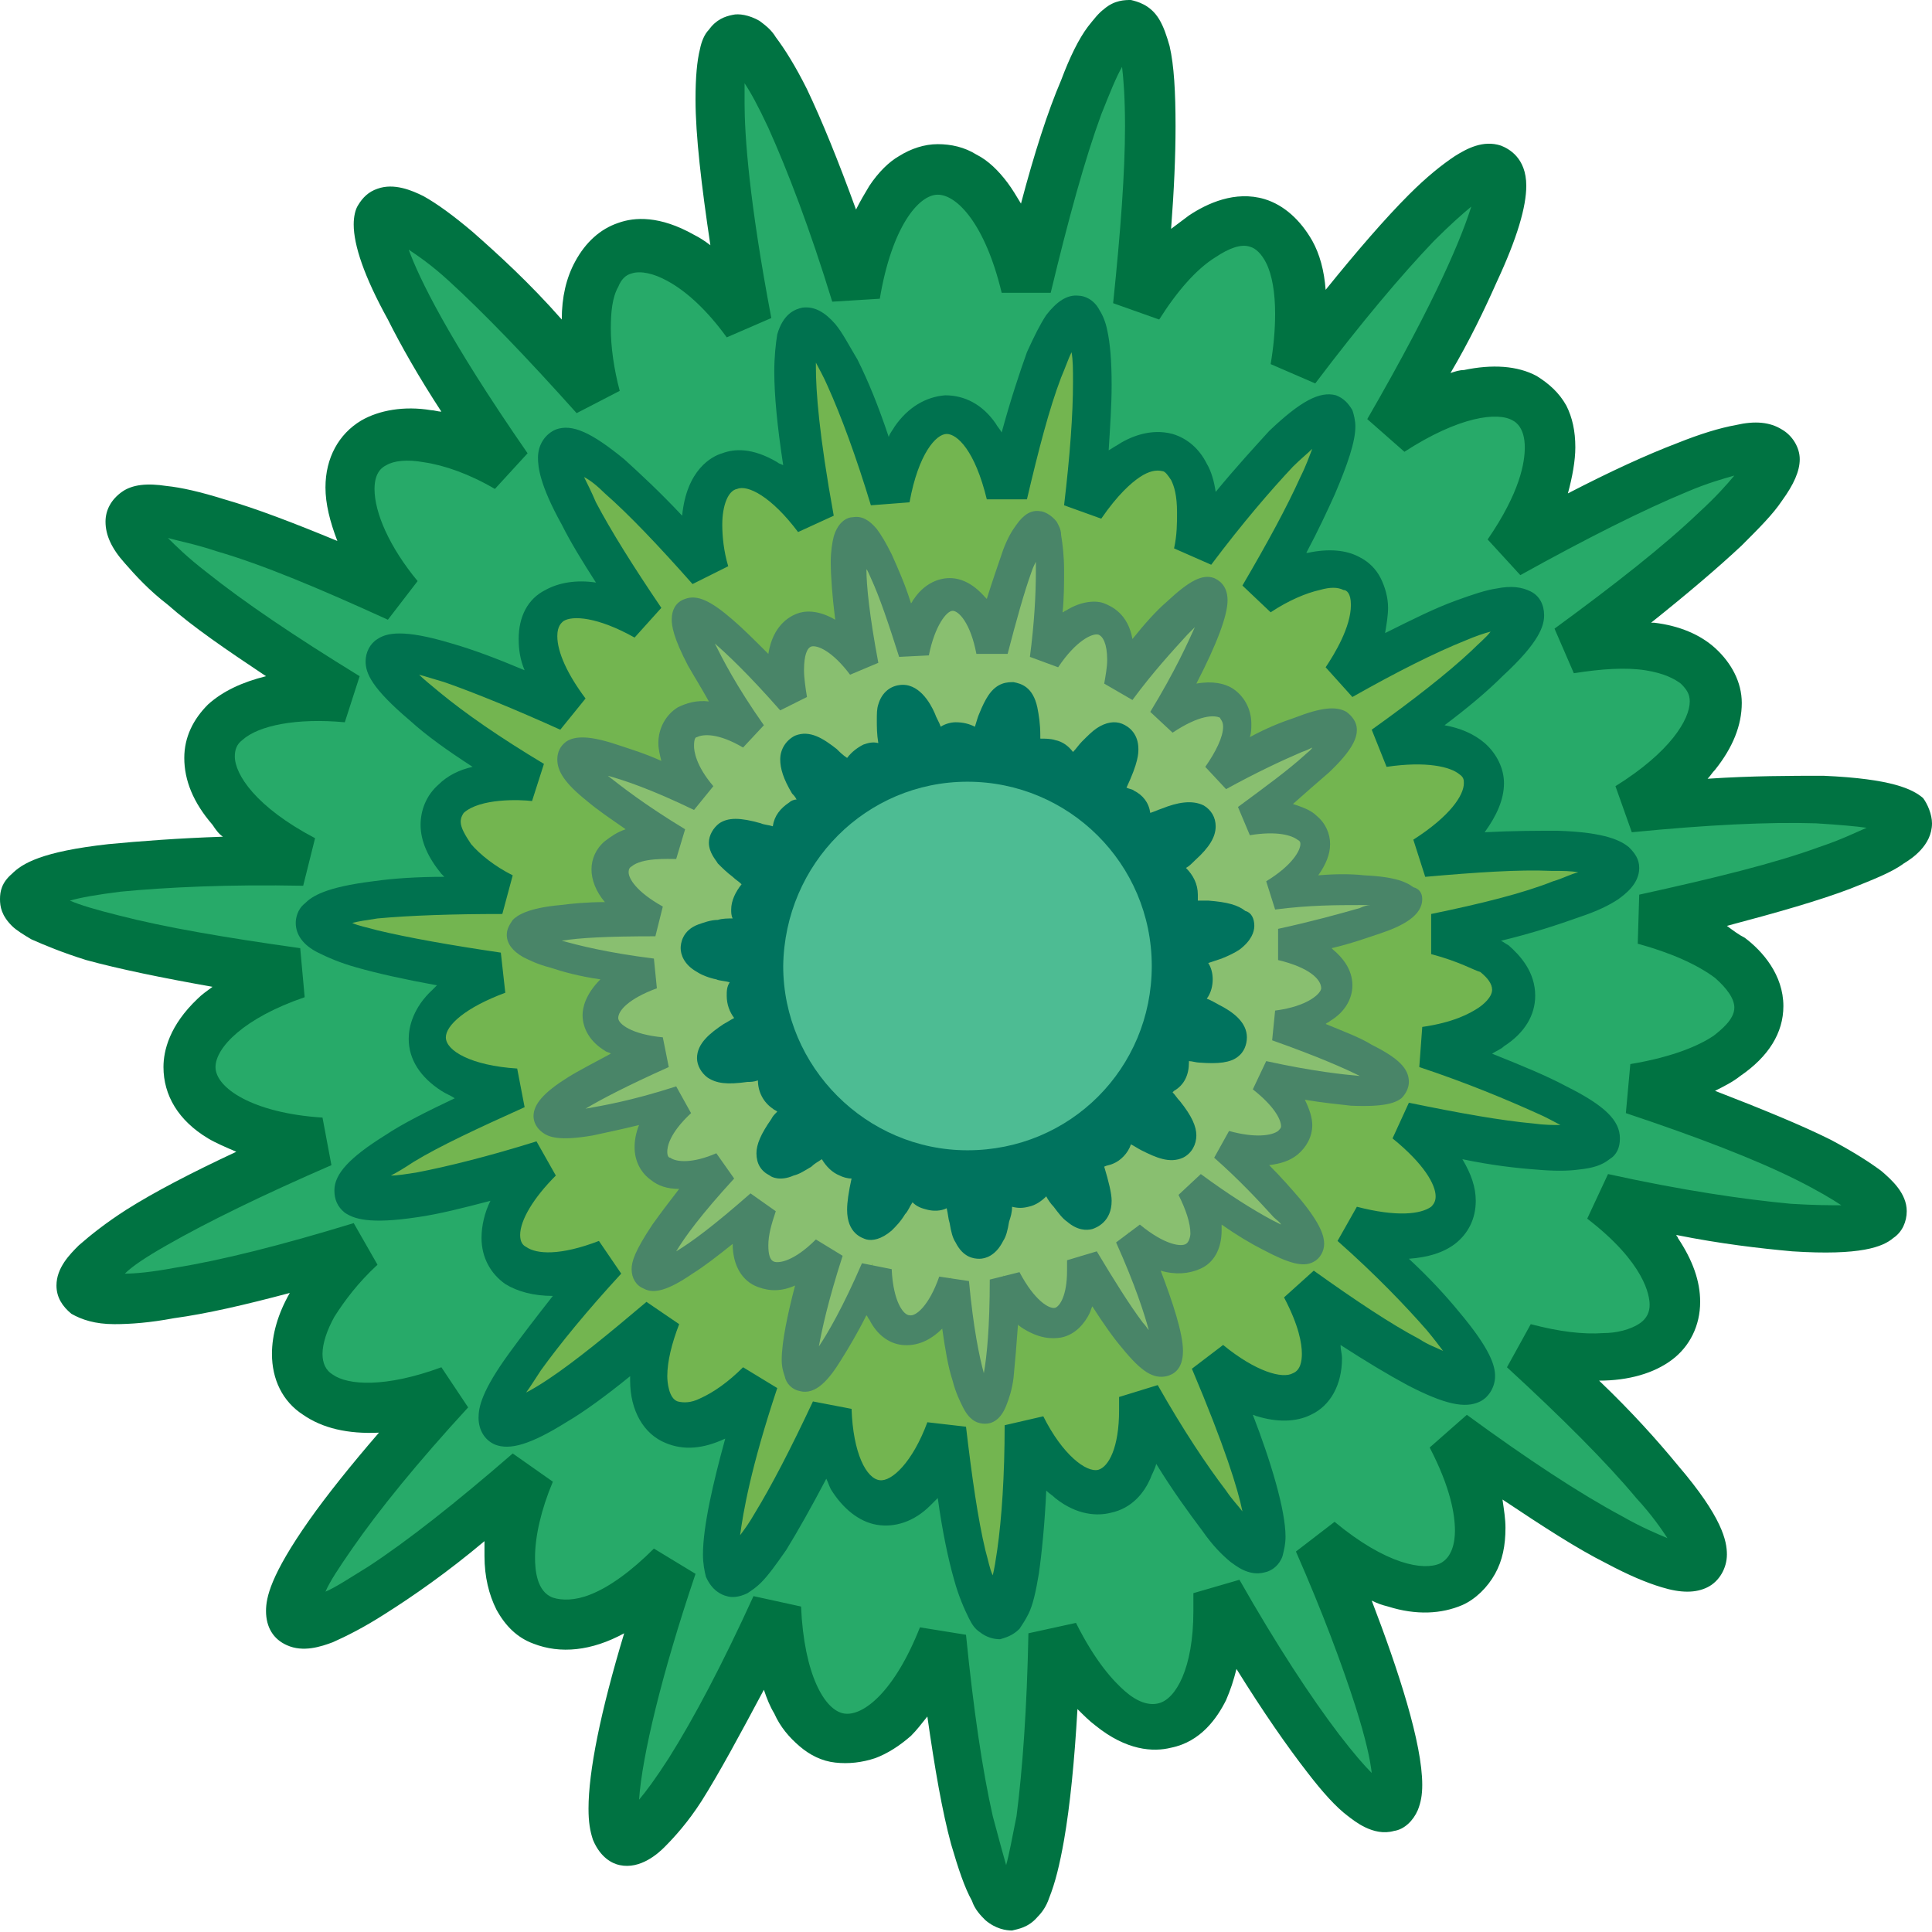 <?xml version="1.0" encoding="utf-8"?>
<!-- Generator: Adobe Illustrator 19.0.1, SVG Export Plug-In . SVG Version: 6.00 Build 0)  -->
<svg version="1.1" id="Layer_1" xmlns="http://www.w3.org/2000/svg" xmlns:xlink="http://www.w3.org/1999/xlink" x="0px" y="0px"
	 viewBox="0 0 130 130" style="enable-background:new 0 0 130 130;" xml:space="preserve">
<style type="text/css">
	.st0{fill:#27AA69;}
	.st1{fill:#007342;}
	.st2{fill:#73B550;}
	.st3{fill:#00724F;}
	.st4{fill:#89BF70;}
	.st5{fill:#498568;}
	.st6{fill:#00735E;}
	.st7{fill:#4DBC93;}
</style>
<g>
	<path class="st0" d="M101.5,37.2c21.6-12.1,24.1-8.1,4.1,6.4c10.9-1.9,13.3,4.8,4,10.7c24.5-2.3,25.2,2.4,1.1,7.5
		c10.6,2.7,10.2,9.8-0.7,11.4c23.3,7.9,22,12.4-2.1,7.3c8.5,6.7,5.2,13-5.3,10.1c18.1,16.6,15,20.3-4.9,5.9c5.1,9.6-0.5,14-8.9,7.1
		c9.6,22.5,5.4,24.6-6.8,3.4c0.6,10.8-6.3,12.5-11.1,2.8c-0.4,24.4-5.1,24.6-7.6,0.3c-3.9,10.1-10.9,8.9-11.3-1.9
		c-10.3,22.1-14.7,20.4-7.1-2.8c-7.6,7.6-13.5,3.6-9.5-6.3c-18.5,16-21.8,12.6-5.3-5.4C20,97.4,16.2,91.4,24.1,84
		c-23.4,7-25.1,2.6-2.6-7.1c-10.9-0.7-11.9-7.8-1.7-11.3c-24.3-3.2-24-7.9,0.5-7.6c-9.7-5.1-7.7-11.9,3.1-11
		C2.3,34.2,4.5,30,26.8,40.3c-6.8-8.7-2.2-14.1,7.3-8.8c-14-20.3-10.3-23.2,6-4.8c-2.7-10.7,3.6-13.9,10.2-5.1
		c-4.6-24.3,0-25.5,7.3-1.9c1.8-10.9,8.9-11.2,11.4-0.5C74.7-4.8,79.3-4,76.6,20.6c6-9.3,12.6-6.7,10.6,4.2C102.1,5,106,7.7,93.5,29
		C102.7,23,107.7,28,101.5,37.2"/>
	<path class="st1" d="M130,55.4c0,1.5-1.4,2.4-1.9,2.7c-0.8,0.6-2.1,1.1-3.6,1.7c-2.1,0.8-4.9,1.6-8.3,2.5c0.4,0.3,0.8,0.6,1.2,0.8
		c1.2,0.9,2.6,2.5,2.6,4.6l0,0c0,1.8-1,3.4-2.9,4.7c-0.5,0.4-1.1,0.7-1.7,1c3.1,1.2,5.8,2.3,7.8,3.3c1.5,0.8,2.6,1.5,3.4,2.1
		c0.7,0.6,1.7,1.5,1.7,2.7v0c0,0.7-0.3,1.4-0.9,1.8c-0.7,0.6-2.2,1.2-6.8,0.9c-2.2-0.2-4.8-0.5-7.8-1.1c0,0.1,0.1,0.1,0.1,0.2
		c1,1.5,1.5,2.9,1.5,4.3l0,0c0,1.6-0.7,3-1.9,3.9c-1.2,0.9-2.9,1.4-4.9,1.4c2.2,2.1,3.9,4,5.3,5.7c3,3.5,3.3,5.1,3.3,6l0,0
		c0,0.9-0.5,1.8-1.3,2.2c-0.8,0.4-1.8,0.4-3.1,0c-1-0.3-2.2-0.8-3.7-1.6c-2-1-4.3-2.5-7-4.3c0.1,0.7,0.2,1.3,0.2,1.9
		c0,1.2-0.2,2.2-0.7,3.1c-0.5,0.9-1.3,1.7-2.2,2.1c-1.4,0.6-3.1,0.7-5,0.1c-0.4-0.1-0.7-0.2-1.1-0.4c1.8,4.7,3.4,9.6,3.4,12.4
		c0,0.7-0.1,1.2-0.3,1.7c-0.3,0.7-0.9,1.3-1.6,1.4c-1.4,0.4-2.7-0.7-3.1-1c-0.8-0.6-1.7-1.6-2.7-2.9c-1.4-1.8-3-4.1-4.8-7
		c-0.2,0.8-0.4,1.4-0.7,2.1c-0.6,1.2-1.7,2.8-3.7,3.2c-1.2,0.3-3,0.2-5.1-1.5c-0.4-0.3-0.8-0.7-1.2-1.1c-0.2,3.5-0.5,6.5-0.9,8.8
		c-0.3,1.7-0.6,2.9-1,3.9c-0.2,0.6-0.5,1-0.8,1.3c-0.6,0.7-1.3,0.8-1.7,0.9c-0.4,0-1.1-0.1-1.8-0.7c-0.3-0.3-0.7-0.7-0.9-1.3
		c-0.5-0.9-0.9-2.1-1.4-3.8c-0.6-2.2-1.1-5.1-1.6-8.6c-0.4,0.5-0.7,0.9-1.1,1.3c-0.8,0.7-1.6,1.2-2.4,1.5c-0.9,0.3-1.8,0.4-2.7,0.3
		c-0.9-0.1-1.7-0.5-2.4-1.1c-0.7-0.6-1.3-1.3-1.7-2.2c-0.3-0.5-0.5-1-0.7-1.6c-1.6,3-3,5.6-4.2,7.5c-0.9,1.4-1.8,2.4-2.5,3.1
		c-0.4,0.4-1.6,1.5-3,1.2c-0.5-0.1-1.3-0.5-1.8-1.7c-0.2-0.6-0.3-1.2-0.3-2.1c0-2.5,0.8-6.5,2.4-11.8c-2.2,1.2-4.3,1.4-6.1,0.7
		c-1.1-0.4-1.9-1.2-2.5-2.3c-0.5-1-0.8-2.2-0.8-3.6c0-0.3,0-0.7,0-1c-2.5,2.1-4.8,3.7-6.7,4.9c-1.4,0.9-2.6,1.5-3.5,1.9
		c-0.8,0.3-2,0.7-3.1,0.2c-0.9-0.4-1.4-1.2-1.4-2.3c0-0.9,0.3-2.4,2.9-6.1c1.2-1.7,2.8-3.7,4.7-5.9c-2.1,0.1-3.8-0.3-5.1-1.2
		c-1.4-0.9-2.1-2.4-2.1-4.1c0-1.3,0.4-2.7,1.2-4.1c-3,0.8-5.6,1.4-7.8,1.7c-1.6,0.3-2.9,0.4-4,0.4c-1.3,0-2.2-0.3-2.9-0.7
		c-0.6-0.5-1-1.1-1-1.9c0-1.2,0.9-2.1,1.5-2.7c0.8-0.7,1.8-1.5,3.2-2.4c1.9-1.2,4.4-2.5,7.4-3.9c-0.7-0.3-1.4-0.6-1.9-0.9
		c-2-1.2-3-2.9-3-4.8c0-1.1,0.4-2.8,2.3-4.6c0.3-0.3,0.6-0.5,1-0.8c-3.4-0.6-6.3-1.2-8.5-1.8c-1.6-0.5-2.8-1-3.7-1.4
		c-0.5-0.3-1-0.6-1.3-0.9C0.1,61.6,0,61,0,60.5c0-0.5,0.1-1.1,0.8-1.7c0.7-0.7,2-1.5,6.5-2c2.1-0.2,4.7-0.4,7.7-0.5
		c-0.3-0.2-0.5-0.5-0.7-0.8c-1.3-1.5-1.9-3-1.9-4.5c0-1.4,0.6-2.6,1.6-3.6c1-0.9,2.3-1.5,3.9-1.9c0,0,0,0,0,0
		c-2.7-1.8-4.9-3.3-6.6-4.8c-1.3-1-2.2-2-2.9-2.8c-0.9-1-1.3-1.9-1.3-2.8c0-0.8,0.4-1.5,1.1-2c0.7-0.5,1.7-0.6,3-0.4
		c1,0.1,2.3,0.4,3.9,0.9c2.1,0.6,4.7,1.6,7.6,2.8c-0.5-1.3-0.8-2.5-0.8-3.6c0-2,0.9-3.6,2.4-4.5c1.2-0.7,2.9-1,4.7-0.7
		c0.2,0,0.5,0.1,0.7,0.1c-1.5-2.3-2.7-4.4-3.6-6.2c-1.6-2.9-2.3-5-2.3-6.4c0-0.5,0.1-1,0.3-1.3c0.3-0.5,0.7-0.9,1.3-1.1
		c1.1-0.4,2.3,0.1,3.1,0.5c0.9,0.5,2,1.3,3.3,2.4c1.7,1.5,3.8,3.4,6,5.9c0-1.5,0.3-2.8,0.9-3.9c0.7-1.3,1.7-2.2,2.9-2.6
		c1.1-0.4,2.8-0.5,5.1,0.8c0.4,0.2,0.7,0.4,1.1,0.7c-0.6-4-1-7.4-1-9.8c0-1.5,0.1-2.6,0.3-3.4c0.1-0.5,0.3-1,0.6-1.3
		c0.5-0.7,1.1-0.9,1.6-1c0.4-0.1,1.1,0,1.8,0.4c0.4,0.3,0.8,0.6,1.1,1.1c0.6,0.8,1.3,1.9,2.1,3.5c1,2.1,2.1,4.8,3.3,8.1
		c0.3-0.6,0.6-1.1,0.9-1.6c0.6-0.9,1.3-1.6,2-2c0.8-0.5,1.7-0.8,2.6-0.8c0.9,0,1.8,0.2,2.6,0.7c0.8,0.4,1.5,1.1,2.1,1.9
		c0.3,0.4,0.6,0.9,0.9,1.4c0.9-3.4,1.8-6.2,2.7-8.3c0.6-1.6,1.2-2.8,1.8-3.6c0.4-0.5,0.7-0.9,1.1-1.2C75,0,75.7,0,76.1,0
		c0.4,0.1,1.3,0.3,1.9,1.3c0.3,0.5,0.5,1.1,0.7,1.8c0.3,1.3,0.4,3.1,0.4,5.4c0,2-0.1,4.3-0.3,6.9c0.4-0.3,0.8-0.6,1.2-0.9
		c1.2-0.8,3.1-1.7,5.1-1.1c1.3,0.4,2.4,1.4,3.2,2.8c0.5,0.9,0.8,2,0.9,3.3c2.1-2.6,4-4.8,5.6-6.4c1.2-1.2,2.2-2,3.1-2.6
		c0.8-0.5,1.9-1.1,3.1-0.7c0.5,0.2,1.7,0.8,1.7,2.7c0,1.4-0.6,3.5-2,6.5c-0.8,1.8-1.8,3.9-3.1,6.1c0.3-0.1,0.6-0.2,0.9-0.2
		c1.9-0.4,3.6-0.3,4.9,0.4c0.8,0.5,1.5,1.1,2,2c0.4,0.8,0.6,1.7,0.6,2.8c0,0.9-0.2,2-0.5,3.1c2.9-1.5,5.3-2.6,7.4-3.4
		c1.5-0.6,2.8-1,3.9-1.2c1.3-0.3,2.3-0.2,3.1,0.3c0.7,0.4,1.2,1.2,1.2,2v0c0,0.8-0.4,1.7-1.2,2.8c-0.6,0.9-1.5,1.8-2.7,3
		c-1.6,1.5-3.6,3.2-6.1,5.2c0.1,0,0.1,0,0.2,0c1.7,0.2,3.1,0.8,4.1,1.7c1.1,1,1.8,2.3,1.8,3.7v0c0,1.5-0.6,3-1.8,4.5
		c-0.2,0.2-0.3,0.4-0.5,0.6c3-0.2,5.6-0.2,7.8-0.2c4.6,0.2,6,0.9,6.7,1.5C129.7,54.1,130,54.8,130,55.4L130,55.4z M110.2,63.5
		l0.1-3.3c5-1.1,9.1-2.1,12.1-3.2c1.5-0.5,2.5-1,3.2-1.3c-0.7-0.1-1.8-0.2-3.4-0.3c-3.2-0.1-7.3,0.1-12.4,0.6l-1.1-3.1
		c3.7-2.3,5-4.5,5-5.7c0-0.5-0.2-0.8-0.6-1.2c-0.4-0.3-1.1-0.7-2.4-0.9c-1.3-0.2-2.9-0.1-4.8,0.2l-1.3-3c4.1-3,7.4-5.6,9.7-7.8
		c1.2-1.1,1.9-1.9,2.4-2.5c-0.7,0.2-1.8,0.5-3.2,1.1c-2.9,1.2-6.7,3.1-11.2,5.6l-2.2-2.4c2.2-3.2,2.5-5.2,2.5-6.2
		c0-1.3-0.6-1.7-0.8-1.8c-1-0.6-3.6-0.3-7.3,2.1L92,28.2c4.8-8.3,6.4-12.4,7-14.3c-0.6,0.5-1.4,1.2-2.5,2.3c-2.2,2.3-4.9,5.5-8,9.6
		l-3-1.3c0.2-1.2,0.3-2.3,0.3-3.4c0-1.4-0.2-2.6-0.6-3.4c-0.3-0.6-0.7-1-1.1-1.1c-0.6-0.2-1.4,0.1-2.3,0.7c-1.3,0.8-2.6,2.3-3.8,4.2
		l-3.1-1.1c0.5-4.8,0.8-8.8,0.8-11.9c0-1.9-0.1-3.2-0.2-4c-0.4,0.7-0.8,1.7-1.4,3.2c-1.1,3-2.2,7-3.4,12l-3.3,0
		c-1.1-4.6-3-6.6-4.3-6.6c-1.3,0-3.1,2.2-3.9,7L56,20.3c-1.5-4.9-3-8.8-4.3-11.7c-0.7-1.5-1.2-2.4-1.6-3c0,0.3,0,0.8,0,1.3
		c0,2.2,0.3,6.6,1.8,14.5l-3,1.3c-1.3-1.8-2.7-3.1-4-3.8c-0.9-0.5-1.8-0.7-2.4-0.5c-0.4,0.1-0.7,0.4-0.9,0.9
		c-0.4,0.7-0.5,1.7-0.5,2.8c0,1.2,0.2,2.7,0.6,4.2l-2.9,1.5c-3.4-3.8-6.3-6.8-8.6-8.9c-1.2-1.1-2.1-1.7-2.7-2.1
		c0.7,1.9,2.6,5.9,8,13.7l-2.2,2.4c-1.7-1-3.4-1.6-4.8-1.8c-1.1-0.2-2-0.1-2.5,0.2c-0.2,0.1-0.8,0.4-0.8,1.6c0,1.6,1,3.9,2.9,6.2
		l-2,2.6c-4.6-2.1-8.4-3.7-11.5-4.6c-1.5-0.5-2.6-0.7-3.3-0.9c0.5,0.5,1.3,1.3,2.6,2.3c2.5,2,5.9,4.3,10.3,7l-1,3.1
		c-3.2-0.3-5.8,0.2-6.9,1.2c-0.4,0.3-0.5,0.7-0.5,1.1c0,1.2,1.4,3.4,5.4,5.5l-0.8,3.2c-5-0.1-9.2,0.1-12.3,0.4
		c-1.6,0.2-2.7,0.4-3.4,0.6c0.7,0.3,1.7,0.6,3.3,1c3.1,0.8,7.2,1.5,12.2,2.2l0.3,3.3c-4.1,1.4-6,3.4-6,4.7c0,1.4,2.5,3.1,7.2,3.4
		l0.6,3.2c-4.6,2-8.3,3.8-11.1,5.4c-1.4,0.8-2.3,1.4-2.8,1.9c0.7,0,1.8-0.1,3.4-0.4c3.1-0.5,7.1-1.5,12-3l1.6,2.8
		c-1.3,1.2-2.2,2.4-2.9,3.5c-0.5,0.9-0.8,1.8-0.8,2.5c0,0.6,0.2,1.1,0.7,1.4c1,0.7,3.5,0.9,7.3-0.5l1.8,2.7c-3.4,3.7-6,6.9-7.8,9.5
		c-0.9,1.3-1.5,2.2-1.8,2.9c0.7-0.3,1.6-0.9,2.9-1.7c2.6-1.7,5.9-4.3,9.7-7.6l2.7,1.9c-0.8,1.9-1.2,3.7-1.2,5.1
		c0,0.8,0.1,2.3,1.2,2.7c0.6,0.2,1.5,0.2,2.5-0.2c1.3-0.5,2.8-1.6,4.3-3.1l2.8,1.7c-2.3,6.8-3.6,12.3-3.8,15.2
		c0.5-0.6,1.1-1.4,2-2.8c1.7-2.7,3.6-6.3,5.7-10.9l3.2,0.7c0.2,4.6,1.6,7,2.9,7.2c1.3,0.2,3.4-1.5,5.1-5.8L65,110
		c0.5,5,1.1,9.1,1.8,12.2c0.4,1.5,0.7,2.6,0.9,3.3c0.2-0.7,0.4-1.8,0.7-3.3c0.4-3.1,0.7-7.2,0.8-12.3l3.2-0.7
		c1.3,2.6,2.5,3.9,3.3,4.6c0.8,0.7,1.6,1,2.3,0.8c1.1-0.3,2.3-2.3,2.3-6.2c0-0.4,0-0.8,0-1.2l3.1-0.9c2.5,4.4,4.8,7.9,6.7,10.4
		c1,1.3,1.7,2.1,2.2,2.6c-0.1-0.9-0.4-2.3-1.1-4.5c-0.9-2.8-2.2-6.3-4-10.4l2.6-2c3.5,2.9,6,3.3,7.1,2.8c0.8-0.4,1-1.4,1-2.2
		c0-1.1-0.3-2.9-1.7-5.6l2.5-2.2c4.1,3,7.6,5.3,10.4,6.8c1.4,0.8,2.4,1.2,3.1,1.5c-0.4-0.6-1-1.5-2.1-2.7c-2-2.4-5-5.4-8.7-8.8
		l1.6-2.9c1.9,0.5,3.5,0.7,4.9,0.6c0.8,0,1.8-0.2,2.5-0.7c0.4-0.3,0.6-0.7,0.6-1.2c0-0.6-0.3-2.8-4.2-5.8l1.4-3
		c5,1.1,9.1,1.7,12.3,2c1.6,0.1,2.7,0.1,3.4,0.1c-0.6-0.4-1.6-1-3-1.7c-2.8-1.4-6.7-2.9-11.5-4.5l0.3-3.3c3-0.5,4.7-1.3,5.6-1.9
		c0.5-0.4,1.4-1.1,1.4-1.9c0-0.6-0.5-1.3-1.3-2C114.2,64.9,112.4,64.1,110.2,63.5"/>
	<path class="st2" d="M90.2,45.7c15-8.4,16.7-5.6,2.8,4.4c7.6-1.3,9.3,3.4,2.7,7.4c17.1-1.6,17.5,1.7,0.8,5.2
		c7.4,1.8,7.1,6.8-0.5,7.9c16.2,5.5,15.3,8.6-1.4,5.1c6,4.7,3.7,9-3.7,7c12.5,11.5,10.5,14-3.4,4.1c3.5,6.6-0.3,9.7-6.2,4.9
		c6.7,15.6,3.8,17-4.7,2.3c0.5,7.5-4.3,8.7-7.7,2c-0.2,16.9-3.5,17.1-5.3,0.2c-2.6,7-7.5,6.2-7.8-1.3c-7.1,15.4-10.1,14.1-4.9-2
		c-5.3,5.2-9.4,2.5-6.6-4.4c-12.8,11.1-15.1,8.7-3.7-3.8c-7,2.6-9.6-1.6-4.3-6.7c-16.2,4.9-17.3,1.8-1.8-4.9
		c-7.5-0.5-8.2-5.4-1.2-7.8C16.8,63.2,17,60,33.9,60.1c-6.6-3.5-5.3-8.3,2.1-7.6c-14.5-8.9-13-11.8,2.5-4.7c-4.6-6-1.5-9.8,5.1-6.1
		c-9.7-14.1-7.1-16.1,4.1-3.3c-1.9-7.4,2.5-9.6,7.1-3.5c-3.1-16.8,0-17.7,5.1-1.3c1.3-7.6,6.2-7.8,7.9-0.3
		c3.9-16.7,7.2-16.2,5.2,0.9c4.2-6.4,8.8-4.6,7.3,2.9c10.4-13.7,13.1-11.9,4.4,2.9C91.1,35.8,94.6,39.4,90.2,45.7"/>
	<path class="st3" d="M110.3,58.4c0,1.1-1,1.8-1.4,2.1c-0.6,0.4-1.4,0.8-2.6,1.2c-1.4,0.5-3.2,1.1-5.3,1.6c0.2,0.1,0.3,0.2,0.5,0.3
		c0.8,0.7,1.8,1.8,1.8,3.4l0,0c0,1.3-0.7,2.5-2.1,3.4c-0.2,0.2-0.5,0.3-0.8,0.5c2,0.8,3.7,1.5,5,2.2c2.6,1.3,3.6,2.3,3.6,3.5v0
		c0,0.6-0.2,1.1-0.7,1.4c-0.5,0.4-1.1,0.6-2.1,0.7c-0.7,0.1-1.7,0.1-2.8,0c-1.4-0.1-3.1-0.3-5-0.7c0.6,1,0.9,1.9,0.9,2.8
		c0,1.2-0.5,2.2-1.4,2.9c-0.8,0.6-1.8,0.9-3.1,1c1.4,1.3,2.5,2.5,3.4,3.6c2.1,2.5,2.4,3.6,2.4,4.3c0,0.7-0.4,1.4-1,1.7
		c-1,0.5-2.4,0.2-4.9-1.1c-1.3-0.7-2.8-1.6-4.5-2.7c0,0.3,0.1,0.6,0.1,0.9c0,1.8-0.8,3.2-2.1,3.8c-1,0.5-2.3,0.5-3.6,0.1
		c-0.1,0-0.2-0.1-0.3-0.1c1.2,3.1,2.2,6.4,2.2,8.2c0,0.5-0.1,0.9-0.2,1.3c-0.2,0.6-0.7,1-1.2,1.1c-1.1,0.3-2-0.5-2.3-0.7
		c-0.6-0.5-1.2-1.1-1.9-2.1c-0.9-1.2-2-2.7-3.1-4.5c-0.1,0.4-0.3,0.7-0.4,1c-0.4,0.9-1.2,2-2.7,2.3c-0.8,0.2-2.2,0.2-3.7-1
		c-0.2-0.2-0.4-0.3-0.6-0.5c-0.1,2.2-0.3,4.2-0.5,5.6c-0.2,1.2-0.4,2.1-0.7,2.7c-0.2,0.4-0.4,0.7-0.6,1c-0.5,0.5-1,0.6-1.3,0.7
		c-0.4,0-0.9-0.1-1.4-0.5c-0.3-0.2-0.5-0.5-0.7-0.9c-0.3-0.6-0.7-1.5-1-2.6c-0.4-1.4-0.8-3.3-1.1-5.5c-0.2,0.2-0.3,0.3-0.5,0.5
		c-1.1,1.1-2.4,1.5-3.6,1.3c-1.2-0.2-2.3-1.1-3.1-2.4c-0.1-0.2-0.2-0.5-0.3-0.7c-1,1.9-1.9,3.5-2.7,4.8c-0.7,1-1.2,1.7-1.7,2.2
		c-0.3,0.3-0.6,0.5-0.9,0.7c-0.6,0.3-1.1,0.3-1.4,0.2c-0.4-0.1-1-0.4-1.4-1.3c-0.1-0.4-0.2-0.9-0.2-1.5c0-1.9,0.7-4.9,1.5-7.8
		c-1.5,0.7-2.8,0.8-4,0.3c-1.5-0.6-2.4-2.2-2.4-4.2c0-0.1,0-0.2,0-0.3c-1.6,1.3-3.1,2.4-4.3,3.1c-2.4,1.5-3.8,1.9-4.8,1.5
		c-0.7-0.3-1.1-1-1.1-1.8c0-0.7,0.2-1.8,2.1-4.4c0.8-1.1,1.8-2.4,2.9-3.8c-1.3,0-2.4-0.3-3.2-0.8c-1-0.7-1.6-1.8-1.6-3.1
		c0-0.8,0.2-1.7,0.6-2.5c-1.9,0.5-3.5,0.9-4.9,1.1c-3.3,0.5-4.3,0.1-4.9-0.3c-0.5-0.4-0.7-0.9-0.7-1.5c0-1.1,1-2.2,3.4-3.7
		c1.2-0.8,2.8-1.6,4.7-2.5c-0.3-0.2-0.6-0.3-0.9-0.5c-1.4-0.9-2.2-2.1-2.2-3.5c0-0.8,0.3-2.1,1.6-3.3c0.1-0.1,0.2-0.2,0.3-0.3
		c-2.2-0.4-4-0.8-5.4-1.2c-1.1-0.3-2-0.7-2.6-1c-1-0.5-1.5-1.2-1.5-2c0-0.3,0.1-0.9,0.6-1.3c0.5-0.5,1.4-1.1,4.6-1.5
		c1.4-0.2,3-0.3,4.8-0.3c-0.1-0.1-0.1-0.1-0.2-0.2c-0.9-1.1-1.4-2.2-1.4-3.3c0-1,0.4-2,1.2-2.7c0.6-0.6,1.4-1,2.3-1.2
		c-1.7-1.1-3.1-2.1-4.2-3.1c-2.6-2.2-3-3.2-3-4c0-0.6,0.3-1.2,0.8-1.5c0.6-0.4,1.7-0.7,5,0.3c1.4,0.4,3,1,4.9,1.8
		c-0.3-0.7-0.4-1.4-0.4-2.1c0-1.5,0.6-2.7,1.8-3.3c0.9-0.5,2.1-0.7,3.4-0.5c-0.9-1.4-1.7-2.7-2.3-3.9c-1.5-2.7-1.6-3.9-1.6-4.5
		c0-0.9,0.5-1.6,1.2-1.9c1.1-0.4,2.4,0.2,4.6,2c1.1,1,2.4,2.2,3.9,3.8c0.3-3.1,2-4,2.7-4.2c0.8-0.3,2-0.4,3.7,0.6
		c0.1,0.1,0.2,0.1,0.4,0.2c-0.4-2.6-0.6-4.7-0.6-6.3c0-1,0.1-1.9,0.2-2.5c0.4-1.4,1.2-1.7,1.7-1.8c0.8-0.1,1.5,0.3,2.2,1.1
		c0.5,0.6,0.9,1.4,1.5,2.4c0.7,1.4,1.4,3.1,2.1,5.2c0.1-0.3,0.3-0.5,0.4-0.7c0.9-1.3,2.1-2,3.4-2.1c1.3,0,2.5,0.6,3.4,1.9
		c0.1,0.2,0.3,0.4,0.4,0.6c0.6-2.2,1.2-4,1.7-5.4c0.5-1.1,0.9-1.9,1.3-2.5c0.7-0.9,1.4-1.4,2.2-1.3c0.3,0,1,0.2,1.4,1
		c0.2,0.3,0.4,0.8,0.5,1.3c0.2,0.9,0.3,2.1,0.3,3.7c0,1.3-0.1,2.8-0.2,4.4c0.2-0.1,0.3-0.2,0.5-0.3c0.9-0.6,2.3-1.2,3.8-0.8
		c1,0.3,1.8,1,2.3,2c0.3,0.5,0.5,1.2,0.6,1.9c1.4-1.7,2.6-3,3.6-4.1c2.1-2,3.4-2.7,4.5-2.4c0.5,0.2,0.8,0.5,1.1,1
		c0.1,0.3,0.2,0.7,0.2,1.1c0,1-0.5,2.5-1.4,4.6c-0.5,1.1-1.1,2.4-1.9,3.9c0,0,0.1,0,0.1,0c1.4-0.3,2.6-0.2,3.5,0.3
		c0.6,0.3,1.1,0.8,1.4,1.4c0.3,0.6,0.5,1.3,0.5,2c0,0.5-0.1,1.1-0.2,1.7c1.8-0.9,3.4-1.7,4.8-2.2c1.1-0.4,2-0.7,2.7-0.8
		c1-0.2,1.7-0.1,2.3,0.2c0.6,0.3,0.9,0.9,0.9,1.6c0,0.7-0.3,1.8-2.8,4.1c-1,1-2.3,2.1-3.9,3.3c1.1,0.2,2,0.6,2.7,1.2
		c0.8,0.7,1.3,1.7,1.3,2.7c0,1.1-0.5,2.2-1.3,3.3c1.9-0.1,3.6-0.1,4.9-0.1c3.3,0.1,4.3,0.7,4.8,1.1C110,57.4,110.3,57.8,110.3,58.4
		L110.3,58.4z M96.3,64.2l0-2.7c3.4-0.7,6.2-1.4,8.2-2.2c0.7-0.2,1.2-0.5,1.7-0.6c-0.5-0.1-1-0.1-1.8-0.1c-2.2-0.1-5.1,0.1-8.5,0.4
		l-0.8-2.5c2.5-1.6,3.4-3,3.4-3.8c0-0.2,0-0.4-0.3-0.6c-0.6-0.5-2.2-0.9-4.9-0.5l-1-2.5c2.8-2,5.1-3.8,6.7-5.3
		c0.5-0.5,1-0.9,1.3-1.3c-0.4,0.1-1,0.3-1.7,0.6c-2,0.8-4.6,2.1-7.6,3.8l-1.8-2c0.6-0.9,1.7-2.7,1.7-4.2c0-0.8-0.3-1-0.5-1
		c-0.4-0.2-0.9-0.2-1.6,0c-0.9,0.2-2.1,0.7-3.3,1.5l-1.9-1.8c1.7-2.9,3-5.3,3.9-7.3c0.4-0.8,0.6-1.4,0.8-1.9
		c-0.3,0.3-0.8,0.7-1.3,1.2c-1.5,1.6-3.4,3.8-5.5,6.6L79,36.9c0.2-0.9,0.2-1.7,0.2-2.4c0-1.2-0.2-1.8-0.4-2.2
		c-0.2-0.3-0.4-0.6-0.6-0.6c-0.4-0.1-0.9,0-1.5,0.4c-0.6,0.4-1.5,1.2-2.6,2.8l-2.5-0.9c0.4-3.4,0.6-6.1,0.6-8.3c0-0.8,0-1.5-0.1-2
		c-0.2,0.4-0.4,1-0.7,1.7c-0.8,2.1-1.5,4.8-2.3,8.2l-2.7,0c-0.8-3.3-2-4.4-2.7-4.4c-0.7,0-1.9,1.3-2.5,4.6L58.6,34c-1-3.3-2-6-2.9-8
		c-0.3-0.7-0.6-1.2-0.8-1.6c0,0.1,0,0.2,0,0.3c0,1.6,0.2,4.5,1.2,10l-2.4,1.1c-1.8-2.4-3.4-3.2-4.1-2.9C49,33,48.6,34,48.6,35.3
		c0,0.8,0.1,1.8,0.4,2.8l-2.4,1.2c-2.3-2.6-4.3-4.7-5.9-6.1c-0.5-0.5-1-0.9-1.4-1.1c0.2,0.4,0.5,1,0.8,1.7c1,1.9,2.5,4.3,4.4,7.1
		l-1.8,2c-2.5-1.4-4.2-1.5-4.8-1.1c-0.1,0.1-0.4,0.3-0.4,1c0,1.1,0.7,2.6,1.9,4.2l-1.7,2.1c-3.1-1.4-5.8-2.5-7.8-3.2
		c-0.7-0.2-1.3-0.4-1.7-0.5c0.3,0.3,0.8,0.7,1.4,1.2c1.7,1.4,4,3,7,4.8l-0.8,2.5c-0.8-0.1-3.5-0.2-4.6,0.8C31,55,31,55.2,31,55.3
		c0,0.4,0.3,0.9,0.7,1.5c0.6,0.7,1.6,1.5,2.8,2.1l-0.7,2.6c-3.4,0-6.2,0.1-8.4,0.3c-0.7,0.1-1.3,0.2-1.7,0.3c0.4,0.2,1,0.3,1.7,0.5
		c2.1,0.5,4.9,1,8.3,1.5l0.3,2.7c-2.7,1-4,2.2-4,3c0,0.9,1.7,1.9,4.8,2.1l0.5,2.6c-3.1,1.4-5.7,2.6-7.5,3.7
		c-0.6,0.4-1.1,0.7-1.5,0.9c0.5,0,1-0.1,1.7-0.2c2.1-0.4,4.9-1.1,8.1-2.1l1.3,2.3c-1.5,1.5-2.4,3-2.4,4c0,0.5,0.2,0.7,0.4,0.8
		c0.7,0.5,2.3,0.6,4.9-0.4l1.5,2.2c-2.3,2.5-4.1,4.7-5.4,6.5c-0.4,0.6-0.7,1.1-1,1.5c0.4-0.2,0.9-0.5,1.5-0.9c1.8-1.2,4-3,6.6-5.2
		l2.2,1.5c-0.5,1.3-0.8,2.5-0.8,3.5c0,0.4,0.1,1.5,0.7,1.7c0.4,0.1,0.9,0.1,1.5-0.2c0.9-0.4,1.9-1.1,2.9-2.1l2.3,1.4
		c-1.8,5.4-2.3,8.4-2.5,9.9c0.3-0.4,0.6-0.8,1-1.5c1.1-1.8,2.4-4.3,3.9-7.5l2.6,0.5c0.1,3,1,4.7,1.9,4.8c0.8,0.1,2.2-1.2,3.2-3.9
		l2.6,0.3c0.4,3.4,0.8,6.2,1.3,8.3c0.2,0.7,0.3,1.3,0.5,1.7c0.1-0.4,0.2-1,0.3-1.7c0.3-2.1,0.5-5,0.5-8.4l2.6-0.6
		c1.3,2.6,2.9,3.8,3.7,3.6c0.7-0.2,1.4-1.5,1.4-4c0-0.3,0-0.6,0-0.9l2.6-0.8c1.7,3,3.3,5.4,4.6,7.1c0.4,0.6,0.8,1,1.1,1.4
		c-0.3-1.5-1.2-4.4-3.4-9.6l2.1-1.6c2.2,1.8,4,2.3,4.7,1.9c0.5-0.2,0.6-0.8,0.6-1.3c0-0.7-0.2-1.9-1.2-3.8l2-1.8
		c2.8,2,5.2,3.6,7.1,4.6c0.6,0.4,1.2,0.6,1.6,0.8c-0.3-0.4-0.6-0.8-1.1-1.4c-1.4-1.6-3.4-3.7-6-6l1.3-2.3c2.7,0.7,4.3,0.5,5,0
		c0.2-0.2,0.3-0.4,0.3-0.7c0-0.8-0.8-2.2-2.9-3.9l1.1-2.4c3.4,0.7,6.2,1.2,8.4,1.4c0.7,0.1,1.3,0.1,1.8,0.1
		c-0.4-0.2-0.9-0.5-1.6-0.8c-2-0.9-4.6-2-7.9-3.1l0.2-2.7c2.1-0.3,3.2-0.9,3.8-1.3c0.3-0.2,0.9-0.7,0.9-1.2c0-0.4-0.3-0.8-0.8-1.2
		C99.2,65.3,98.2,64.7,96.3,64.2"/>
	<path class="st4" d="M82,52c10.2-5.6,11.4-3.7,1.9,3c5.1-0.9,6.3,2.3,1.8,5c11.6-1,11.9,1.1,0.5,3.5c5,1.3,4.8,4.6-0.3,5.3
		c11,3.7,10.4,5.8-1,3.4c4.1,3.2,2.5,6.1-2.5,4.7c8.5,7.8,7.1,9.5-2.3,2.7c2.4,4.5-0.2,6.6-4.2,3.3c4.6,10.5,2.6,11.5-3.2,1.6
		c0.4,5.1-2.8,5.9-5.2,1.3c-0.1,11.5-2.3,11.6-3.5,0.1c-1.7,4.7-5,4.2-5.3-0.9c-4.8,10.4-6.8,9.5-3.3-1.3c-3.5,3.6-6.3,1.7-4.4-3
		c-8.6,7.5-10.1,5.9-2.5-2.6c-4.7,1.8-6.5-1-2.9-4.5c-10.9,3.3-11.6,1.2-1.2-3.4c-5-0.3-5.4-3.6-0.8-5.3c-11.3-1.5-11.1-3.7,0.2-3.6
		c-4.4-2.4-3.5-5.6,1.4-5.1c-9.7-6-8.7-7.9,1.7-3.1c-3.1-4-1-6.6,3.4-4.1c-6.5-9.5-4.7-10.9,2.8-2.2c-1.2-5,1.8-6.5,4.8-2.4
		c-2.1-11.3,0.1-11.9,3.5-0.9c0.9-5.1,4.2-5.2,5.3-0.2c2.7-11.3,4.9-10.9,3.5,0.6c2.9-4.3,6-3.1,5,2c7.1-9.3,8.9-8,3,2
		C82.7,45.3,85,47.7,82,52"/>
	<path class="st5" d="M95.7,60.5c0,1.1-1.3,1.8-2.8,2.3c-0.9,0.3-2,0.7-3.3,1c0,0,0.1,0.1,0.1,0.1c0.6,0.5,1.3,1.3,1.3,2.4l0,0
		c0,0.9-0.5,1.8-1.5,2.4c-0.1,0.1-0.2,0.1-0.3,0.2c1.2,0.5,2.3,0.9,3.1,1.4c1.8,0.9,2.5,1.6,2.5,2.5l0,0c0,0.4-0.2,0.8-0.5,1.1
		c-0.4,0.3-1.1,0.6-3.4,0.5c-0.9-0.1-1.9-0.2-3.1-0.4c0.3,0.6,0.5,1.2,0.5,1.7c0,0.8-0.4,1.5-1,2c-0.5,0.4-1.1,0.6-1.9,0.7
		c0.8,0.8,1.5,1.6,2.1,2.3c1.4,1.7,1.6,2.5,1.6,3l0,0c0,0.5-0.3,1-0.7,1.2c-0.7,0.4-1.7,0.1-3.4-0.8c-0.8-0.4-1.8-1-2.8-1.7
		c0,0.1,0,0.3,0,0.4c0,1.2-0.5,2.2-1.5,2.6c-0.7,0.3-1.6,0.4-2.6,0.1c0,0,0,0,0,0c0.8,2.1,1.5,4.2,1.5,5.4c0,1.3-0.7,1.6-1.1,1.7
		c-0.9,0.2-1.7-0.3-3-1.9c-0.6-0.7-1.3-1.7-2-2.8c-0.1,0.2-0.1,0.3-0.2,0.5c-0.3,0.6-0.9,1.4-1.9,1.6c-0.6,0.1-1.5,0.1-2.7-0.7
		c-0.1-0.1-0.2-0.1-0.2-0.2c-0.1,1.4-0.2,2.6-0.3,3.6c-0.1,0.8-0.3,1.4-0.5,1.9c-0.4,1-1,1.2-1.4,1.2c-0.4,0-1-0.1-1.5-1.1
		c-0.2-0.4-0.5-1-0.7-1.8c-0.3-0.9-0.5-2.1-0.7-3.5c-0.8,0.8-1.7,1.2-2.7,1.1c-0.9-0.1-1.7-0.7-2.2-1.7c-0.1-0.1-0.1-0.2-0.2-0.3
		c-0.6,1.2-1.2,2.2-1.7,3c-0.8,1.3-1.7,2.4-2.8,2.1c-0.5-0.1-0.9-0.5-1-1c-0.1-0.3-0.2-0.6-0.2-1.1c0-1.2,0.4-3.1,0.9-5
		c-0.9,0.4-1.7,0.4-2.5,0.1c-1.1-0.4-1.7-1.5-1.7-2.9c-1,0.8-1.9,1.5-2.7,2c-1.6,1.1-2.6,1.4-3.3,1c-0.5-0.2-0.8-0.7-0.8-1.3
		c0-0.5,0.2-1.2,1.4-3c0.5-0.7,1.1-1.5,1.8-2.4c-0.8,0-1.4-0.2-1.9-0.6c-0.7-0.5-1.1-1.3-1.1-2.2c0-0.5,0.1-1,0.3-1.5
		c-1.2,0.3-2.2,0.5-3.1,0.7c-2.3,0.4-3,0.1-3.4-0.2c-0.4-0.3-0.6-0.7-0.6-1.1c0-0.8,0.7-1.6,2.3-2.6c0.8-0.5,1.8-1,2.9-1.6
		c-0.1-0.1-0.3-0.1-0.4-0.2c-1-0.6-1.5-1.5-1.5-2.4c0-0.5,0.2-1.4,1.2-2.4c-1.4-0.2-2.5-0.5-3.4-0.8c-0.8-0.2-1.4-0.5-1.8-0.7
		c-0.7-0.4-1.1-0.9-1.1-1.5c0-0.4,0.2-0.7,0.4-1c0.3-0.3,1-0.8,3.2-1c0.8-0.1,1.8-0.2,3-0.2c-0.6-0.7-0.9-1.5-0.9-2.2
		c0-0.7,0.3-1.4,0.9-1.9c0.4-0.3,0.8-0.6,1.4-0.8c-1-0.7-1.9-1.3-2.6-1.9c-1.5-1.2-2-2-2-2.8c0-0.5,0.2-0.9,0.6-1.2
		c0.6-0.4,1.6-0.4,3.4,0.2c0.9,0.3,1.9,0.6,3,1.1c-0.1-0.4-0.2-0.8-0.2-1.2c0-1,0.5-1.9,1.3-2.4c0.6-0.3,1.3-0.5,2.1-0.4
		c-0.5-0.9-1-1.7-1.4-2.4c-1-1.9-1.1-2.7-1.1-3.1c0-0.7,0.3-1.2,0.9-1.4c0.8-0.3,1.7,0.1,3.2,1.4c0.7,0.6,1.5,1.4,2.4,2.3
		c0.3-1.9,1.4-2.5,1.9-2.7c0.5-0.2,1.4-0.3,2.6,0.4c-0.2-1.6-0.3-2.9-0.3-3.9c0-0.7,0.1-1.3,0.2-1.7c0.3-1,0.9-1.3,1.3-1.3
		c0.6-0.1,1.1,0.2,1.6,0.8c0.3,0.4,0.6,0.9,1,1.7c0.4,0.9,0.9,2,1.3,3.3c0.1-0.1,0.1-0.2,0.2-0.3c0.6-0.9,1.5-1.4,2.4-1.4
		c0.9,0,1.7,0.5,2.4,1.3c0,0,0.1,0.1,0.1,0.1c0.4-1.3,0.8-2.4,1.1-3.3c0.3-0.8,0.6-1.3,0.9-1.7c0.5-0.7,1-1,1.6-0.9
		c0.2,0,0.7,0.2,1.1,0.7c0.1,0.2,0.3,0.5,0.3,0.9c0.1,0.6,0.2,1.4,0.2,2.4c0,0.8,0,1.8-0.1,2.8c0.1,0,0.1-0.1,0.2-0.1
		c1.1-0.7,2.1-0.7,2.6-0.5c0.5,0.2,1.6,0.7,1.9,2.4c0.8-1,1.6-1.9,2.3-2.5c1.5-1.4,2.4-1.9,3.2-1.6c0.2,0.1,0.9,0.4,0.9,1.5
		c0,1-0.7,2.9-2.1,5.6c1.1-0.2,1.9,0,2.4,0.3c0.8,0.5,1.3,1.4,1.3,2.4c0,0.3,0,0.6-0.1,0.9c1.1-0.6,2.1-1,3-1.3
		c1.8-0.7,2.8-0.8,3.5-0.4c0.4,0.3,0.7,0.7,0.7,1.2c0,0.5-0.2,1.3-1.9,2.9c-0.7,0.6-1.5,1.3-2.4,2.1c0.6,0.2,1.2,0.4,1.6,0.8
		c0.6,0.5,0.9,1.2,0.9,1.9c0,0.7-0.3,1.4-0.8,2.1c1.2-0.1,2.2-0.1,3.1,0c2.2,0.1,2.9,0.5,3.3,0.8C95.5,59.8,95.7,60.1,95.7,60.5
		 M86,64.6l0-2.1c2.3-0.5,4.1-1,5.5-1.4c0.2-0.1,0.5-0.2,0.7-0.2c-0.2,0-0.4,0-0.7,0c-1.5,0-3.4,0-5.7,0.3l-0.6-1.9
		c1.8-1.1,2.3-2.1,2.3-2.5c0-0.1,0-0.2-0.2-0.3c-0.4-0.3-1.4-0.6-3.2-0.3l-0.8-1.9c1.9-1.4,3.4-2.5,4.5-3.5c0.2-0.2,0.4-0.3,0.5-0.5
		c-0.2,0.1-0.4,0.2-0.7,0.3c-1.4,0.6-3.1,1.4-5.1,2.5l-1.4-1.5c0.7-1,1.2-2,1.2-2.7c0-0.4-0.2-0.5-0.2-0.6c-0.4-0.2-1.4-0.2-3.2,1
		l-1.5-1.4c1.7-2.8,2.5-4.6,3-5.7c-0.1,0.1-0.3,0.3-0.5,0.5c-1,1.1-2.3,2.5-3.7,4.4L74.3,46c0.1-0.6,0.2-1.1,0.2-1.6
		c0-1.1-0.3-1.6-0.6-1.7c-0.4-0.1-1.5,0.4-2.7,2.2l-1.9-0.7c0.3-2.3,0.4-4.2,0.4-5.7c0-0.2,0-0.5,0-0.7c-0.1,0.2-0.2,0.4-0.3,0.7
		c-0.5,1.4-1,3.2-1.6,5.5l-2.1,0c-0.4-2.1-1.2-2.9-1.6-2.9c-0.4,0-1.2,1-1.6,3l-2,0.1c-0.7-2.2-1.3-4-1.9-5.3
		c-0.1-0.2-0.2-0.5-0.3-0.6c0,1.1,0.2,3.1,0.8,6.3l-1.9,0.8c-1.2-1.6-2.2-2-2.6-1.9c-0.3,0.1-0.5,0.6-0.5,1.6c0,0.5,0.1,1.2,0.2,1.8
		l-1.8,0.9c-2.2-2.5-3.6-3.8-4.4-4.5c0.5,1,1.4,2.8,3.3,5.5l-1.4,1.5c-1.7-1-2.7-0.9-3.1-0.7c-0.1,0-0.2,0.1-0.2,0.6
		c0,0.3,0.1,1.3,1.3,2.7l-1.3,1.6c-2.9-1.4-4.7-2-5.8-2.3c0.9,0.7,2.4,1.9,5.2,3.6l-0.6,2c-0.5,0-2.3-0.1-3,0.5
		c-0.2,0.1-0.2,0.3-0.2,0.4c0,0.4,0.5,1.3,2.3,2.3l-0.5,2c-3.2,0-5.1,0.1-6.3,0.3c1.1,0.3,3,0.8,6.2,1.2l0.2,2
		c-1.9,0.7-2.6,1.5-2.6,2c0,0.4,0.9,1.1,3,1.3l0.4,2c-2.9,1.3-4.6,2.2-5.6,2.8c1.1-0.2,3-0.5,6.1-1.5l1,1.8
		c-1.5,1.4-1.6,2.3-1.6,2.6c0,0.3,0.1,0.4,0.2,0.4c0.4,0.3,1.5,0.4,3.1-0.3l1.2,1.7c-2.2,2.4-3.3,3.9-3.9,4.9c1-0.6,2.5-1.7,5-3.9
		l1.7,1.2c-0.3,0.9-0.5,1.6-0.5,2.3c0,0.6,0.1,1,0.4,1.1c0.3,0.1,1.3,0,2.8-1.5l1.8,1.1c-1,3.1-1.4,5-1.6,6.1
		c0.6-0.9,1.6-2.6,2.9-5.6l2,0.4c0.1,2.2,0.8,3.1,1.2,3.1c0.4,0.1,1.3-0.6,2-2.6l2,0.3c0.3,3.2,0.7,5.1,1,6.2
		c0.2-1.1,0.4-3.1,0.4-6.3l2-0.5c1,1.9,2,2.5,2.4,2.4c0.3-0.1,0.8-0.8,0.8-2.5c0-0.2,0-0.5,0-0.7l2-0.6c1.2,2,2.2,3.6,3.1,4.8
		c0.2,0.2,0.3,0.4,0.4,0.5c-0.3-1.1-0.9-3-2.2-5.9l1.6-1.2c1.7,1.4,2.8,1.5,3.1,1.3c0.2-0.1,0.3-0.5,0.3-0.7c0-0.7-0.3-1.6-0.8-2.6
		l1.5-1.4c1.9,1.4,3.5,2.4,4.8,3.1c0.2,0.1,0.4,0.2,0.6,0.3c-0.1-0.2-0.3-0.3-0.5-0.5c-1-1.1-2.3-2.5-4-4l1-1.8
		c1.8,0.5,2.9,0.3,3.3,0c0.1-0.1,0.2-0.2,0.2-0.3c0-0.5-0.5-1.4-1.9-2.5l0.9-1.9c3.2,0.7,5.2,0.9,6.3,1c-1-0.5-2.8-1.3-5.9-2.4
		l0.2-2c2.3-0.3,3.1-1.2,3.1-1.5C88.9,65.9,88.1,65.1,86,64.6"/>
	<path class="st6" d="M84.4,62.3c0,0.4-0.2,1-1,1.6c-0.3,0.2-0.7,0.4-1.2,0.6c-0.3,0.1-0.6,0.2-0.9,0.3c0.2,0.3,0.3,0.7,0.3,1.1l0,0
		c0,0.4-0.1,0.9-0.4,1.3c0.3,0.1,0.6,0.3,0.8,0.4c1,0.5,1.9,1.2,1.9,2.2l0,0c0,0.5-0.2,1-0.6,1.3c-0.5,0.4-1.3,0.5-2.6,0.4
		c-0.2,0-0.5-0.1-0.7-0.1c0,0,0,0.1,0,0.1c0,0.8-0.3,1.5-1,1.9c0,0-0.1,0.1-0.1,0.1c0.2,0.2,0.3,0.4,0.5,0.6c0.8,1,1.1,1.7,1.1,2.3
		c0,0.6-0.3,1.2-0.9,1.5c-0.9,0.4-1.8,0-2.8-0.5c-0.2-0.1-0.5-0.3-0.7-0.4c-0.2,0.6-0.7,1.1-1.2,1.3c-0.2,0.1-0.4,0.1-0.6,0.2
		c0.3,1,0.5,1.8,0.5,2.3c0,1.4-1,1.8-1.3,1.9c-0.4,0.1-1,0.1-1.7-0.5c-0.3-0.2-0.6-0.6-0.9-1c-0.2-0.2-0.4-0.5-0.5-0.7
		c-0.3,0.3-0.7,0.6-1.2,0.7c-0.4,0.1-0.7,0.1-1.1,0c0,0.4-0.1,0.7-0.2,1c-0.1,0.6-0.2,1-0.4,1.3c-0.5,1-1.2,1.2-1.6,1.2
		c-0.4,0-1.1-0.1-1.6-1.1c-0.2-0.3-0.3-0.7-0.4-1.3c-0.1-0.3-0.1-0.6-0.2-1c-0.4,0.2-0.9,0.2-1.3,0.1c-0.4-0.1-0.7-0.2-1-0.5
		c-0.2,0.3-0.3,0.6-0.5,0.8c-0.3,0.5-0.6,0.8-0.9,1.1c-0.7,0.6-1.3,0.7-1.7,0.6c-0.3-0.1-1.3-0.4-1.3-2c0-0.5,0.1-1.2,0.3-2.1
		c-0.3,0-0.6-0.1-0.8-0.2c-0.5-0.2-0.9-0.6-1.2-1.1c-0.3,0.2-0.5,0.3-0.7,0.5c-0.5,0.3-0.8,0.5-1.2,0.6c-0.9,0.4-1.5,0.1-1.6,0
		c-0.6-0.3-0.9-0.8-0.9-1.5c0-0.6,0.3-1.3,1-2.3c0.1-0.2,0.2-0.3,0.4-0.5c-0.1-0.1-0.2-0.1-0.3-0.2c-0.6-0.4-1-1.1-1-1.9
		c-0.3,0.1-0.5,0.1-0.7,0.1c-1.4,0.2-2.1,0.1-2.7-0.3c-0.4-0.3-0.7-0.8-0.7-1.3c0-1,0.9-1.7,1.8-2.3c0.2-0.1,0.5-0.3,0.7-0.4
		c-0.3-0.4-0.5-0.9-0.5-1.5c0-0.3,0-0.6,0.2-0.9c-0.3-0.1-0.7-0.1-0.9-0.2c-0.5-0.1-1-0.3-1.3-0.5c-0.9-0.5-1.1-1.2-1.1-1.6
		c0-0.3,0.1-1.2,1.2-1.6c0.3-0.1,0.8-0.3,1.3-0.3c0.3-0.1,0.7-0.1,1-0.1c-0.1-0.2-0.1-0.4-0.1-0.6c0-0.6,0.3-1.2,0.7-1.7l0,0
		c-0.2-0.2-0.4-0.3-0.6-0.5c-0.4-0.3-0.7-0.6-1-0.9c-0.1-0.2-0.6-0.7-0.6-1.4c0-0.5,0.3-1,0.7-1.3c0.6-0.4,1.4-0.4,2.8,0
		c0.2,0.1,0.5,0.1,0.8,0.2c0.1-0.7,0.5-1.2,1.1-1.6c0.1-0.1,0.3-0.2,0.5-0.2c-0.1-0.2-0.2-0.3-0.3-0.4c-0.6-1-0.8-1.7-0.8-2.3
		c0-0.7,0.4-1.3,1-1.6c1-0.4,1.9,0.2,2.8,0.9c0.2,0.2,0.4,0.4,0.7,0.6c0.3-0.4,0.7-0.7,1.1-0.9c0.3-0.1,0.6-0.2,1-0.1
		c-0.1-0.6-0.1-1.1-0.1-1.5c0-0.5,0-0.8,0.1-1.1c0.2-0.7,0.7-1.2,1.4-1.3c1.3-0.2,2.1,1.2,2.4,1.9c0.1,0.3,0.3,0.6,0.4,0.9
		c0.3-0.2,0.7-0.3,1-0.3c0.5,0,0.9,0.1,1.3,0.3c0.1-0.3,0.2-0.7,0.3-0.9c0.2-0.5,0.4-0.9,0.6-1.2c0.6-0.9,1.3-0.9,1.7-0.9
		c0.5,0.1,1.3,0.3,1.6,1.7c0.1,0.5,0.2,1.1,0.2,1.9c0,0.1,0,0.1,0,0.2c0.3,0,0.7,0,1,0.1c0.5,0.1,0.9,0.4,1.2,0.8
		c0.2-0.2,0.4-0.5,0.6-0.7c0.4-0.4,0.7-0.7,1-0.9c0.6-0.4,1.2-0.5,1.7-0.3c0.5,0.2,1.1,0.7,1.1,1.7l0,0c0,0.3,0,0.9-0.8,2.6
		c0.2,0.1,0.4,0.1,0.5,0.2c0.6,0.3,1,0.8,1.1,1.5c0.3-0.1,0.5-0.2,0.8-0.3c1-0.4,2-0.6,2.8-0.2c0.5,0.3,0.8,0.8,0.8,1.4l0,0
		c0,0.7-0.4,1.4-1.4,2.3c-0.2,0.2-0.4,0.4-0.6,0.5c0,0,0,0,0,0c0.5,0.5,0.8,1.1,0.8,1.8l0,0c0,0.1,0,0.3,0,0.4c0.3,0,0.5,0,0.7,0
		c1.3,0.1,2,0.3,2.5,0.7C84.2,61.4,84.4,61.8,84.4,62.3L84.4,62.3z"/>
	<path class="st7" d="M65.1,52.6c6.8,0,12.4,5.5,12.4,12.4c0,6.9-5.5,12.4-12.4,12.4c-6.8,0-12.4-5.6-12.4-12.4
		C52.8,58.1,58.3,52.6,65.1,52.6"/>
</g>
</svg>
